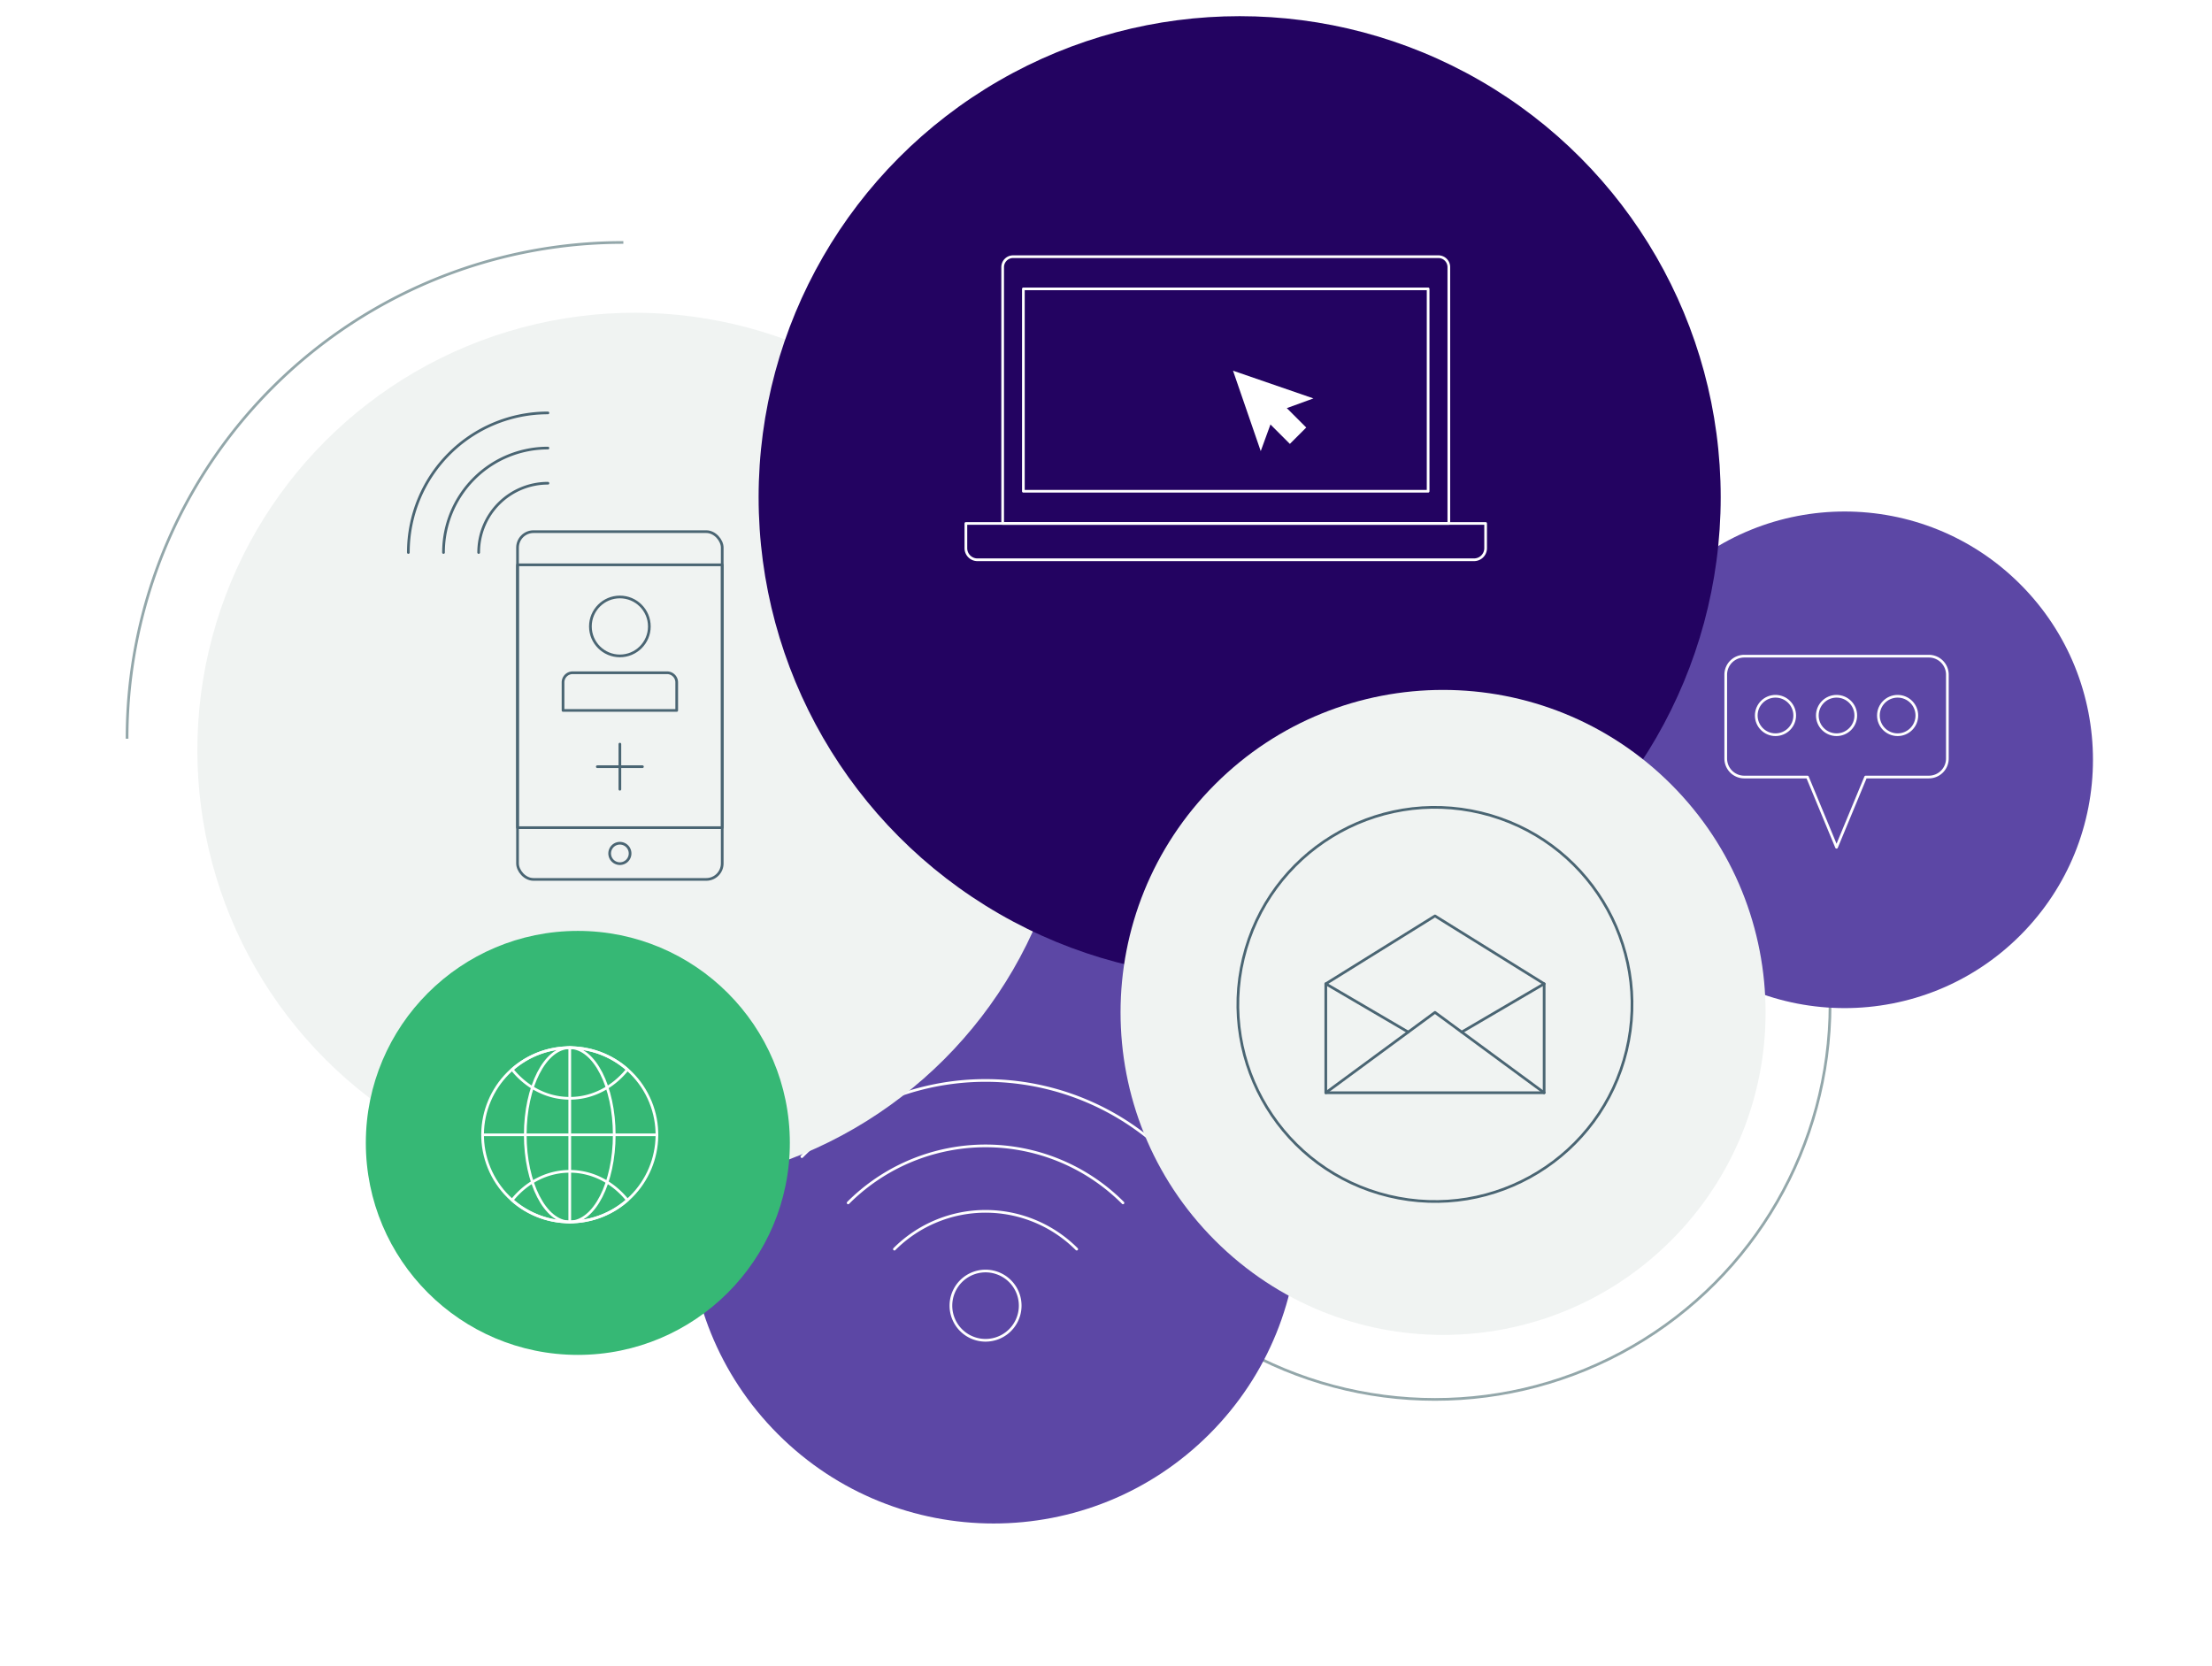 <svg xmlns="http://www.w3.org/2000/svg" xmlns:xlink="http://www.w3.org/1999/xlink" width="820.023" height="617.65" viewBox="0 0 820.023 617.65">
  <defs>
    <filter id="Ellipse_2" x="202.454" y="285.833" width="331.817" height="331.817" filterUnits="userSpaceOnUse">
      <feOffset dx="3" dy="3" input="SourceAlpha"/>
      <feGaussianBlur stdDeviation="2" result="blur"/>
      <feFlood flood-color="#a0a2a7" flood-opacity="0.749"/>
      <feComposite operator="in" in2="blur"/>
      <feComposite in="SourceGraphic"/>
    </filter>
    <filter id="Ellipse_3" x="0" y="42.783" width="470.646" height="470.646" filterUnits="userSpaceOnUse">
      <feOffset dx="3" dy="3" input="SourceAlpha"/>
      <feGaussianBlur stdDeviation="2" result="blur-2"/>
      <feFlood flood-color="#a0a2a7" flood-opacity="0.749"/>
      <feComposite operator="in" in2="blur-2"/>
      <feComposite in="SourceGraphic"/>
    </filter>
    <filter id="Ellipse_5" x="129.623" y="339.119" width="169.188" height="169.188" filterUnits="userSpaceOnUse">
      <feOffset dx="3" dy="3" input="SourceAlpha"/>
      <feGaussianBlur stdDeviation="2" result="blur-3"/>
      <feFlood flood-color="#a0a2a7" flood-opacity="0.749"/>
      <feComposite operator="in" in2="blur-3"/>
      <feComposite in="SourceGraphic"/>
    </filter>
    <filter id="Ellipse_6" x="547.657" y="145.504" width="272.366" height="272.367" filterUnits="userSpaceOnUse">
      <feOffset dx="3" dy="3" input="SourceAlpha"/>
      <feGaussianBlur stdDeviation="2" result="blur-4"/>
      <feFlood flood-color="#a0a2a7" flood-opacity="0.749"/>
      <feComposite operator="in" in2="blur-4"/>
      <feComposite in="SourceGraphic"/>
    </filter>
    <filter id="Ellipse_7" x="275.23" y="0" width="368.663" height="368.663" filterUnits="userSpaceOnUse">
      <feOffset dx="3" dy="3" input="SourceAlpha"/>
      <feGaussianBlur stdDeviation="2" result="blur-5"/>
      <feFlood flood-color="#a0a2a7" flood-opacity="0.749"/>
      <feComposite operator="in" in2="blur-5"/>
      <feComposite in="SourceGraphic"/>
    </filter>
    <filter id="Ellipse_8" x="359.878" y="200.254" width="350.175" height="350.175" filterUnits="userSpaceOnUse">
      <feOffset dx="3" dy="3" input="SourceAlpha"/>
      <feGaussianBlur stdDeviation="2" result="blur-6"/>
      <feFlood flood-color="#a0a2a7" flood-opacity="0.749"/>
      <feComposite operator="in" in2="blur-6"/>
      <feComposite in="SourceGraphic"/>
    </filter>
  </defs>
  <g id="Group_522" data-name="Group 522" transform="translate(-178.151 -2166.174)">
    <path id="Path_509" data-name="Path 509" d="M225.257,2440.044a183.786,183.786,0,0,1,183.981-183.981" fill="none" stroke="#93a7aa" stroke-miterlimit="10" stroke-width="1"/>
    <circle id="Ellipse_1" data-name="Ellipse 1" cx="146.471" cy="146.471" r="146.471" transform="translate(563.646 2392.044)" fill="none" stroke="#93a7aa" stroke-miterlimit="10" stroke-width="1"/>
    <g transform="matrix(1, 0, 0, 1, 178.15, 2166.17)" filter="url(#Ellipse_2)">
      <circle id="Ellipse_2-2" data-name="Ellipse 2" cx="113.072" cy="113.072" r="113.072" transform="translate(205.45 448.74) rotate(-45)" fill="#5c47a5"/>
    </g>
    <g id="Group_510" data-name="Group 510">
      <path id="Path_510" data-name="Path 510" d="M556.353,2650.222a12.841,12.841,0,1,1-3.761-9.078A12.8,12.8,0,0,1,556.353,2650.222Z" fill="none" stroke="#fff" stroke-linecap="round" stroke-linejoin="round" stroke-width="1"/>
      <path id="Path_511" data-name="Path 511" d="M509.722,2629.269a47.748,47.748,0,0,1,67.584,0" fill="none" stroke="#fff" stroke-linecap="round" stroke-linejoin="round" stroke-width="1"/>
      <path id="Path_512" data-name="Path 512" d="M492.574,2612.121a71.978,71.978,0,0,1,101.88,0" fill="none" stroke="#fff" stroke-linecap="round" stroke-linejoin="round" stroke-width="1"/>
      <path id="Path_513" data-name="Path 513" d="M475.425,2594.973a96.209,96.209,0,0,1,136.177,0" fill="none" stroke="#fff" stroke-linecap="round" stroke-linejoin="round" stroke-width="1"/>
    </g>
    <g transform="matrix(1, 0, 0, 1, 178.15, 2166.17)" filter="url(#Ellipse_3)">
      <circle id="Ellipse_3-2" data-name="Ellipse 3" cx="162.156" cy="162.156" r="162.156" transform="translate(3 275.11) rotate(-45)" fill="#f0f3f2"/>
    </g>
    <g id="Group_514" data-name="Group 514">
      <g id="Group_511" data-name="Group 511">
        <rect id="Rectangle_27" data-name="Rectangle 27" width="75.885" height="128.927" rx="5.92" transform="translate(370.006 2363.276)" fill="none" stroke="#4a6573" stroke-linecap="round" stroke-linejoin="round" stroke-width="1"/>
        <rect id="Rectangle_28" data-name="Rectangle 28" width="75.885" height="97.433" transform="translate(370.006 2375.578)" fill="none" stroke="#4a6573" stroke-linecap="round" stroke-linejoin="round" stroke-width="1"/>
        <path id="Path_514" data-name="Path 514" d="M411.732,2482.573a3.783,3.783,0,1,1-3.784-3.784A3.783,3.783,0,0,1,411.732,2482.573Z" fill="none" stroke="#4a6573" stroke-linecap="round" stroke-linejoin="round" stroke-width="1"/>
      </g>
      <g id="Group_512" data-name="Group 512">
        <path id="Rectangle_29" data-name="Rectangle 29" d="M3.575,0H38.569a3.575,3.575,0,0,1,3.575,3.575V13.966a0,0,0,0,1,0,0H0a0,0,0,0,1,0,0V3.575A3.575,3.575,0,0,1,3.575,0Z" transform="translate(386.876 2415.585)" fill="none" stroke="#4a6573" stroke-linecap="round" stroke-linejoin="round" stroke-width="1"/>
        <circle id="Ellipse_4" data-name="Ellipse 4" cx="10.926" cy="10.926" r="10.926" transform="translate(397.022 2387.49)" fill="none" stroke="#4a6573" stroke-linecap="round" stroke-linejoin="round" stroke-width="1"/>
      </g>
      <g id="Group_513" data-name="Group 513">
        <line id="Line_1" data-name="Line 1" y2="16.74" transform="translate(407.948 2442.039)" fill="none" stroke="#4a6573" stroke-linecap="round" stroke-linejoin="round" stroke-width="1"/>
        <line id="Line_2" data-name="Line 2" x1="16.74" transform="translate(399.578 2450.409)" fill="none" stroke="#4a6573" stroke-linecap="round" stroke-linejoin="round" stroke-width="1"/>
      </g>
    </g>
    <g transform="matrix(1, 0, 0, 1, 178.15, 2166.17)" filter="url(#Ellipse_5)">
      <circle id="Ellipse_5-2" data-name="Ellipse 5" cx="78.594" cy="78.594" r="78.594" transform="translate(132.62 342.12)" fill="#36b875"/>
    </g>
    <g transform="matrix(1, 0, 0, 1, 178.15, 2166.17)" filter="url(#Ellipse_6)">
      <circle id="Ellipse_6-2" data-name="Ellipse 6" cx="92.053" cy="92.053" r="92.053" transform="translate(550.66 278.69) rotate(-45)" fill="#5c47a5"/>
    </g>
    <g transform="matrix(1, 0, 0, 1, 178.15, 2166.17)" filter="url(#Ellipse_7)">
      <circle id="Ellipse_7-2" data-name="Ellipse 7" cx="178.331" cy="178.331" r="178.331" transform="translate(278.23 3)" fill="#230361"/>
    </g>
    <g transform="matrix(1, 0, 0, 1, 178.15, 2166.17)" filter="url(#Ellipse_8)">
      <circle id="Ellipse_8-2" data-name="Ellipse 8" cx="119.563" cy="119.563" r="119.563" transform="translate(362.88 372.34) rotate(-45)" fill="#f0f3f2"/>
    </g>
    <g id="Group_515" data-name="Group 515">
      <circle id="Ellipse_9" data-name="Ellipse 9" cx="32.309" cy="32.309" r="32.309" transform="translate(347.235 2569.211) rotate(-22.241)" fill="none" stroke="#fff" stroke-linecap="round" stroke-linejoin="round" stroke-width="1"/>
      <ellipse id="Ellipse_10" data-name="Ellipse 10" cx="16.494" cy="32.309" rx="16.494" ry="32.309" transform="translate(372.874 2554.578)" fill="none" stroke="#fff" stroke-linecap="round" stroke-linejoin="round" stroke-width="1"/>
      <line id="Line_3" data-name="Line 3" y2="64.618" transform="translate(389.368 2554.578)" fill="none" stroke="#fff" stroke-linecap="round" stroke-linejoin="round" stroke-width="1"/>
      <line id="Line_4" data-name="Line 4" x2="64.618" transform="translate(357.06 2586.887)" fill="none" stroke="#fff" stroke-linecap="round" stroke-linejoin="round" stroke-width="1"/>
      <path id="Path_515" data-name="Path 515" d="M389.368,2619.2a32.149,32.149,0,0,0,21.358-8.11c-5.275-6.535-12.877-10.666-21.358-10.666s-16.082,4.131-21.356,10.666A32.144,32.144,0,0,0,389.368,2619.2Z" fill="none" stroke="#fff" stroke-linecap="round" stroke-linejoin="round" stroke-width="1"/>
      <path id="Path_516" data-name="Path 516" d="M389.368,2554.578a32.149,32.149,0,0,0-21.356,8.11c5.274,6.535,12.875,10.666,21.356,10.666s16.083-4.131,21.358-10.666A32.154,32.154,0,0,0,389.368,2554.578Z" fill="none" stroke="#fff" stroke-linecap="round" stroke-linejoin="round" stroke-width="1"/>
    </g>
    <g id="Group_517" data-name="Group 517">
      <path id="Path_517" data-name="Path 517" d="M893.211,2409.438h-68.44a6.864,6.864,0,0,0-6.863,6.864v31.082a6.863,6.863,0,0,0,6.863,6.863H848.2l10.788,26.037,10.788-26.037h23.432a6.863,6.863,0,0,0,6.863-6.863V2416.3A6.864,6.864,0,0,0,893.211,2409.438Z" fill="none" stroke="#fff" stroke-linecap="round" stroke-linejoin="round" stroke-width="1"/>
      <g id="Group_516" data-name="Group 516">
        <circle id="Ellipse_11" data-name="Ellipse 11" cx="7.127" cy="7.127" r="7.127" transform="translate(829.226 2424.303)" fill="none" stroke="#fff" stroke-linecap="round" stroke-linejoin="round" stroke-width="1"/>
        <circle id="Ellipse_12" data-name="Ellipse 12" cx="7.127" cy="7.127" r="7.127" transform="translate(851.864 2424.303)" fill="none" stroke="#fff" stroke-linecap="round" stroke-linejoin="round" stroke-width="1"/>
        <circle id="Ellipse_13" data-name="Ellipse 13" cx="7.127" cy="7.127" r="7.127" transform="translate(874.503 2424.303)" fill="none" stroke="#fff" stroke-linecap="round" stroke-linejoin="round" stroke-width="1"/>
      </g>
    </g>
    <g id="Group_519" data-name="Group 519">
      <path id="Rectangle_30" data-name="Rectangle 30" d="M3.867,0H161.531A3.867,3.867,0,0,1,165.4,3.867V98.9a0,0,0,0,1,0,0H0a0,0,0,0,1,0,0V3.867A3.867,3.867,0,0,1,3.867,0Z" transform="translate(549.857 2261.337)" fill="none" stroke="#fff" stroke-linecap="round" stroke-linejoin="round" stroke-width="1"/>
      <rect id="Rectangle_31" data-name="Rectangle 31" width="150.052" height="75.026" transform="translate(557.53 2273.272)" fill="none" stroke="#fff" stroke-linecap="round" stroke-linejoin="round" stroke-width="1"/>
      <path id="Rectangle_32" data-name="Rectangle 32" d="M0,0H192.68a0,0,0,0,1,0,0V9.172a4.293,4.293,0,0,1-4.293,4.293H4.293A4.293,4.293,0,0,1,0,9.172V0A0,0,0,0,1,0,0Z" transform="translate(536.216 2360.234)" fill="none" stroke="#fff" stroke-linecap="round" stroke-linejoin="round" stroke-width="1"/>
      <g id="Group_518" data-name="Group 518">
        <rect id="Rectangle_33" data-name="Rectangle 33" width="8.578" height="15.279" transform="translate(645.524 2319.939) rotate(-44.999)" fill="#fff"/>
        <path id="Path_518" data-name="Path 518" d="M650.747,2319.1l-5.22,14.318-10.28-29.819,29.819,10.28Z" fill="#fff"/>
      </g>
    </g>
    <g id="Group_520" data-name="Group 520">
      <path id="Path_519" data-name="Path 519" d="M750.589,2571.288H669.644V2530.9l40.473-25.159,40.473,25.159Z" fill="none" stroke="#4a6573" stroke-linecap="round" stroke-linejoin="round" stroke-width="1"/>
      <path id="Path_520" data-name="Path 520" d="M669.644,2571.288l40.473-29.794,40.473,29.794" fill="none" stroke="#4a6573" stroke-linecap="round" stroke-linejoin="round" stroke-width="1"/>
      <line id="Line_5" data-name="Line 5" x2="30.557" y2="17.893" transform="translate(669.644 2530.901)" fill="none" stroke="#4a6573" stroke-linecap="round" stroke-linejoin="round" stroke-width="1"/>
      <line id="Line_6" data-name="Line 6" y1="17.893" x2="30.557" transform="translate(720.033 2530.901)" fill="none" stroke="#4a6573" stroke-linecap="round" stroke-linejoin="round" stroke-width="1"/>
    </g>
    <circle id="Ellipse_14" data-name="Ellipse 14" cx="73.07" cy="73.07" r="73.07" transform="matrix(0.234, -0.972, 0.972, 0.234, 621.986, 2592.472)" fill="none" stroke="#4a6573" stroke-linecap="round" stroke-linejoin="round" stroke-width="1"/>
    <g id="Group_521" data-name="Group 521">
      <path id="Path_521" data-name="Path 521" d="M355.6,2371a25.657,25.657,0,0,1,25.68-25.68" fill="none" stroke="#4a6573" stroke-linecap="round" stroke-linejoin="round" stroke-width="1"/>
      <path id="Path_522" data-name="Path 522" d="M342.565,2371a38.679,38.679,0,0,1,38.711-38.712" fill="none" stroke="#4a6573" stroke-linecap="round" stroke-linejoin="round" stroke-width="1"/>
      <path id="Path_523" data-name="Path 523" d="M329.533,2371a51.7,51.7,0,0,1,51.743-51.743" fill="none" stroke="#4a6573" stroke-linecap="round" stroke-linejoin="round" stroke-width="1"/>
    </g>
  </g>
</svg>
